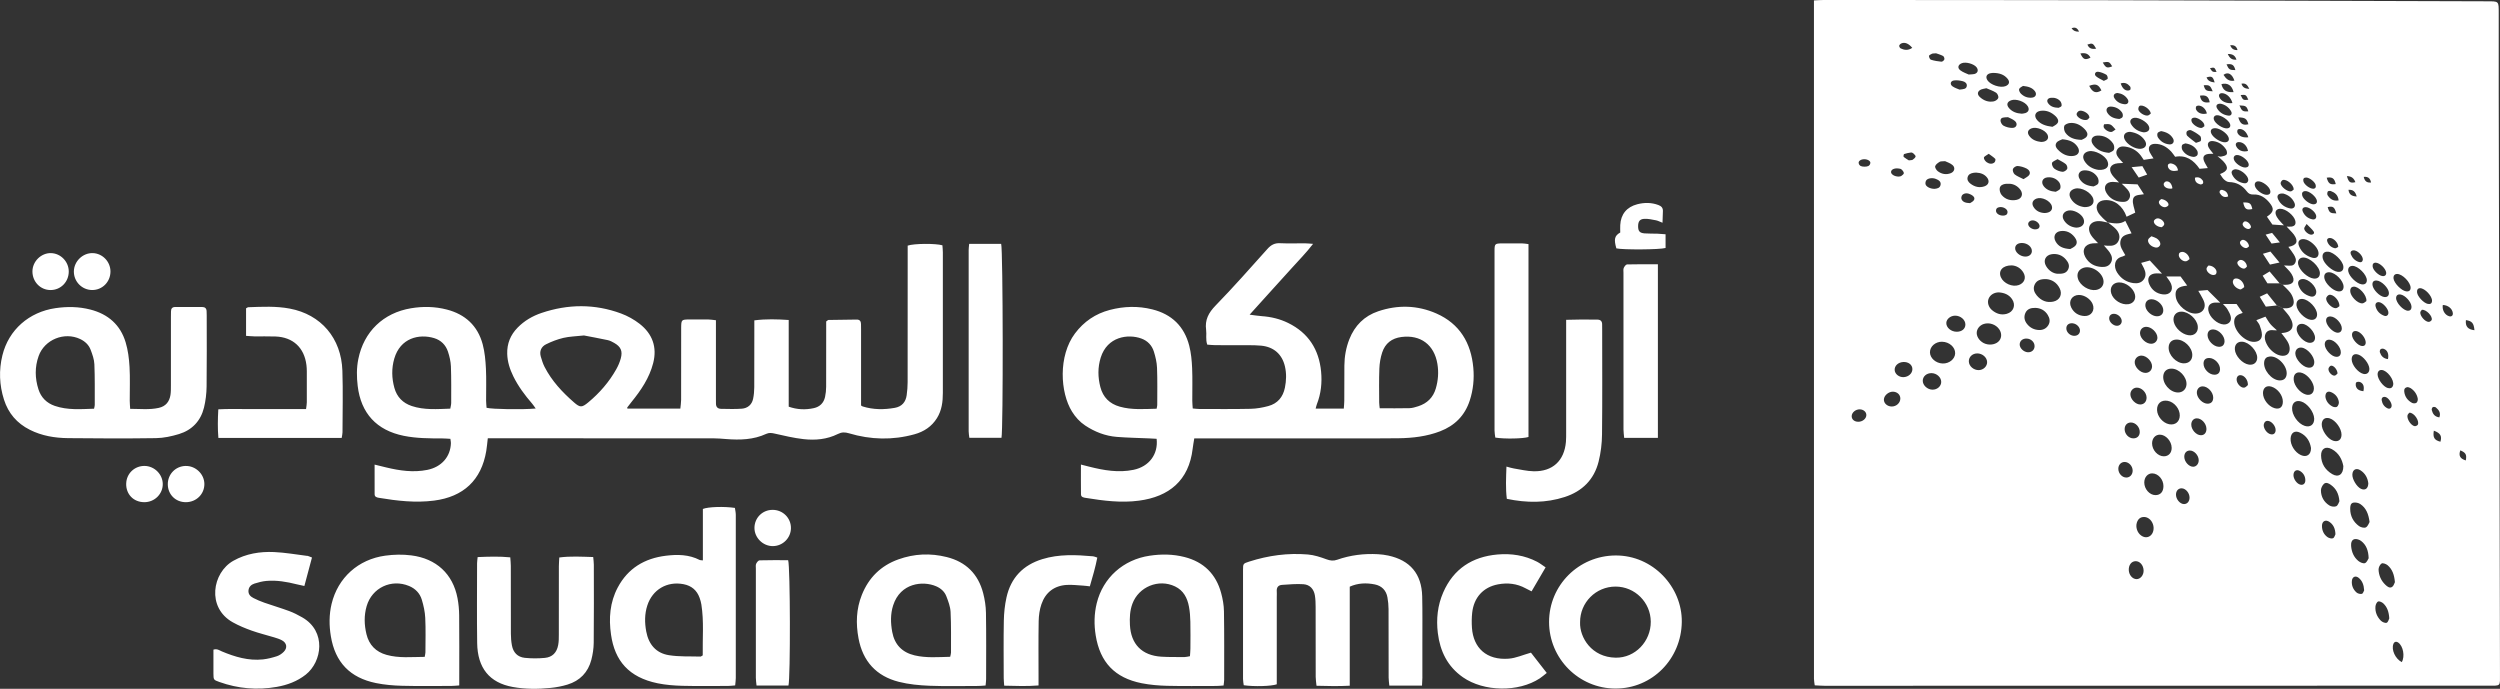 <svg width="294" height="81" viewBox="0 0 294 81" fill="none" xmlns="http://www.w3.org/2000/svg">
<rect x="0" y="0" width="294" height="81" fill="#333333" stroke="none"/>
<g clip-path="url(#clip0_7537_19655)">
<path d="M213.321 0.05C213.79 0.029 214.111 0 214.433 0C225.429 0.005 236.426 0.003 247.423 0.026C262.411 0.057 277.399 0.112 292.387 0.154C293.901 0.159 293.851 0.078 293.849 1.626C293.846 4.689 293.841 7.754 293.849 10.816C293.898 33.611 293.948 56.407 293.997 79.202C294 80.768 294.138 80.635 292.538 80.635C266.553 80.643 240.569 80.645 214.581 80.648C214.208 80.648 213.837 80.614 213.412 80.596C213.375 80.299 213.323 80.064 213.323 79.83C213.321 53.271 213.321 26.712 213.321 0.05ZM246.76 28.594C246.544 28.602 246.327 28.599 246.11 28.618C245.184 28.696 244.779 29.413 245.231 30.228C245.643 30.971 246.306 31.352 247.157 31.393C247.582 31.414 247.977 31.323 248.219 30.932C248.48 30.507 248.365 30.088 248.117 29.71C247.93 29.426 247.682 29.181 247.413 28.863C247.614 28.881 247.744 28.894 247.875 28.902C248.392 28.941 248.887 28.847 249.13 28.347C249.383 27.825 249.19 27.325 248.82 26.929C248.546 26.637 248.198 26.413 247.885 26.157C248.595 26.264 249.308 26.415 249.937 25.975C250.198 26.494 250.422 26.944 250.673 27.442C250.104 27.573 249.501 27.659 249.365 28.354C249.24 28.993 249.65 29.473 249.939 30.007C249.793 30.077 249.702 30.142 249.603 30.166C248.579 30.411 248.566 31.399 248.966 32.037C249.41 32.741 250.041 33.174 250.869 33.291C251.346 33.359 251.806 33.283 252.109 32.861C252.409 32.441 252.338 31.99 252.129 31.55C252.033 31.344 251.921 31.146 251.8 30.916C252.229 30.799 252.586 30.7 252.821 30.635C253.343 31.198 253.797 31.688 254.251 32.178H254.254C254.037 32.167 253.821 32.144 253.604 32.147C252.772 32.165 252.422 32.697 252.764 33.447C253.064 34.112 253.591 34.513 254.314 34.615C255.165 34.735 255.638 34.164 255.319 33.38C255.191 33.062 254.943 32.793 254.75 32.501L254.74 32.511H256.434C256.687 32.861 256.932 33.197 257.212 33.583C257.013 33.611 256.906 33.622 256.802 33.643C256.013 33.799 255.742 34.187 255.88 34.962C256.053 35.934 257.251 36.911 258.232 36.877C258.947 36.854 259.407 36.322 259.245 35.629C259.167 35.298 258.96 34.995 258.801 34.683C258.725 34.532 258.629 34.391 258.519 34.206C258.973 34.164 259.344 34.13 259.605 34.107C260.151 34.651 260.626 35.123 261.101 35.597C260.884 35.592 260.665 35.569 260.451 35.587C259.895 35.629 259.618 35.975 259.702 36.512C259.822 37.289 260.741 38.123 261.511 38.157C262.038 38.18 262.429 37.828 262.351 37.307C262.301 36.976 262.116 36.656 261.941 36.361C261.808 36.134 261.594 35.952 261.417 35.751H263.019C263.254 36.087 263.481 36.416 263.745 36.799C263.176 36.963 262.745 37.198 262.737 37.831C262.722 38.928 264.024 40.245 265.11 40.203C265.656 40.182 266.005 39.898 266 39.356C265.995 38.993 265.867 38.621 265.742 38.272C265.663 38.053 265.486 37.868 265.345 37.654C265.726 37.505 266.065 37.372 266.418 37.237C266.619 37.544 266.786 37.857 267.008 38.123C267.232 38.389 267.514 38.608 267.772 38.848L267.778 38.842C267.642 38.842 267.504 38.853 267.37 38.834C266.452 38.707 266.178 39.465 266.428 40.151C266.653 40.761 267.039 41.232 267.585 41.571C268.125 41.907 268.73 41.928 269.031 41.649C269.331 41.368 269.359 40.776 269.038 40.208C268.83 39.841 268.542 39.515 268.287 39.166C269.597 39.108 269.96 38.376 269.255 37.242C269.156 37.083 269.031 36.937 268.911 36.791C268.757 36.603 268.597 36.424 268.441 36.241L268.433 36.249C268.592 36.249 268.754 36.265 268.913 36.254C269.576 36.207 269.868 35.829 269.699 35.178C269.628 34.902 269.495 34.62 269.32 34.396C269.059 34.065 268.736 33.781 268.438 33.478L268.43 33.486C268.537 33.489 268.644 33.494 268.751 33.494C269.678 33.499 269.973 33.028 269.487 32.225C269.258 31.844 268.895 31.545 268.592 31.208L268.584 31.216C268.717 31.221 268.853 31.227 268.986 31.234C269.336 31.253 269.707 31.31 269.91 30.924C270.101 30.567 269.934 30.239 269.756 29.939C269.571 29.629 269.339 29.347 269.112 29.035C270.122 28.847 270.32 28.381 269.769 27.596C269.647 27.421 269.487 27.273 269.344 27.114C269.2 26.957 269.054 26.804 268.908 26.647C269.096 26.647 269.289 26.671 269.474 26.647C269.879 26.59 270.022 26.358 269.926 25.959C269.775 25.334 268.819 24.56 268.185 24.552C267.752 24.547 267.511 24.81 267.632 25.224C267.697 25.448 267.843 25.657 267.989 25.847C268.169 26.079 268.388 26.282 268.589 26.499C268.164 26.47 267.736 26.441 267.232 26.407C267.044 26.136 266.817 25.811 266.59 25.482C267.402 24.945 267.48 24.554 266.895 23.843C266.418 23.262 265.812 22.837 265.024 22.873C264.648 22.892 264.434 22.785 264.215 22.495C263.706 21.812 263.027 21.427 262.142 21.411C261.939 21.409 261.706 21.255 261.544 21.106C261.357 20.934 261.234 20.692 261.075 20.468C262.038 20.105 262.129 19.673 261.435 18.94C261.231 18.727 260.988 18.549 260.767 18.357L260.759 18.364C260.921 18.383 261.09 18.44 261.242 18.409C261.461 18.364 261.738 18.31 261.855 18.158C261.944 18.041 261.881 17.723 261.779 17.567C261.424 17.025 260.913 16.668 260.258 16.592C259.733 16.529 259.49 16.902 259.749 17.361C259.887 17.606 260.088 17.817 260.294 18.088C260.14 18.088 260.064 18.088 259.986 18.088C259.135 18.083 258.906 18.463 259.315 19.196C259.412 19.368 259.508 19.537 259.639 19.767C259.25 19.8 258.96 19.826 258.668 19.852C257.961 18.82 257.073 18.2 255.797 18.437C255.627 18.213 255.499 18.002 255.335 17.827C254.813 17.277 254.189 16.907 253.411 16.915C252.795 16.923 252.544 17.358 252.813 17.913C252.928 18.148 253.087 18.362 253.254 18.628C252.826 18.693 252.464 18.747 252.103 18.8C251.975 18.609 251.876 18.448 251.761 18.299C251.294 17.684 250.665 17.34 249.911 17.238C249.55 17.189 249.185 17.238 248.981 17.59C248.775 17.945 248.916 18.273 249.146 18.565C249.313 18.776 249.504 18.969 249.684 19.172L249.691 19.165C249.48 19.175 249.266 19.18 249.055 19.201C248.183 19.287 247.893 19.873 248.397 20.585C248.624 20.905 248.932 21.169 249.201 21.458C248.961 21.435 248.72 21.395 248.478 21.39C247.658 21.375 247.295 21.977 247.715 22.683C248.099 23.327 248.694 23.668 249.438 23.733C249.825 23.767 250.216 23.746 250.414 23.335C250.602 22.944 250.443 22.592 250.198 22.29C249.994 22.042 249.746 21.833 249.517 21.609C250.12 21.633 250.725 21.654 251.378 21.68C251.584 22 251.84 22.399 252.124 22.842C251.6 22.949 250.916 22.855 250.832 23.488C250.769 23.971 250.999 24.492 251.104 25.008C250.796 25.154 250.441 25.321 250.086 25.487C249.629 24.192 248.637 23.449 247.509 23.538C246.716 23.601 246.35 24.179 246.695 24.896C246.831 25.177 247.073 25.415 247.293 25.649C247.475 25.845 247.695 26.003 247.898 26.181C247.556 26.118 247.217 26.009 246.875 26.001C245.81 25.977 245.353 26.754 245.909 27.656C246.128 28.013 246.465 28.297 246.75 28.613L246.758 28.605L246.76 28.594ZM240.618 32.822C239.95 32.811 239.506 32.968 239.274 33.473C239.057 33.948 239.222 34.383 239.527 34.748C240.031 35.345 240.681 35.637 241.467 35.47C242.231 35.308 242.566 34.623 242.224 33.919C241.874 33.2 241.258 32.861 240.616 32.822H240.618ZM247.379 33.116C247.363 32.102 245.988 31.164 245.009 31.498C244.429 31.696 244.184 32.191 244.372 32.788C244.62 33.585 245.666 34.234 246.489 34.099C247.039 34.01 247.387 33.627 247.379 33.116ZM235.087 34.383C234.513 34.378 234.035 34.672 233.853 35.144C233.691 35.564 233.837 36.106 234.249 36.46C234.748 36.885 235.327 37.088 235.985 36.908C236.797 36.687 237.094 35.874 236.617 35.178C236.251 34.644 235.708 34.432 235.085 34.386L235.087 34.383ZM275.577 54.817C275.441 54.058 275.065 53.269 274.209 52.812C273.497 52.432 272.946 52.768 272.959 53.568C272.975 54.538 273.452 55.273 274.275 55.758C274.99 56.18 275.58 55.812 275.577 54.817ZM239.331 36.207C238.841 36.2 238.402 36.325 238.186 36.804C237.982 37.258 238.068 37.703 238.376 38.094C238.729 38.543 239.206 38.785 239.77 38.809C240.227 38.829 240.621 38.657 240.874 38.256C241.135 37.842 241.052 37.417 240.814 37.034C240.477 36.491 239.968 36.22 239.329 36.205L239.331 36.207ZM228.392 40.187C227.612 40.174 226.959 40.74 226.962 41.428C226.962 42.111 227.653 42.721 228.452 42.747C229.232 42.773 229.911 42.22 229.927 41.548C229.945 40.831 229.235 40.203 228.392 40.19V40.187ZM256.535 36.648C255.872 36.643 255.473 37.182 255.638 37.862C255.812 38.59 256.58 39.293 257.337 39.418C258.055 39.538 258.553 39.056 258.457 38.339C258.344 37.498 257.386 36.656 256.535 36.648ZM256.81 42.728C257.423 42.744 257.828 42.34 257.814 41.725C257.794 40.826 256.838 39.908 255.946 39.932C255.39 39.947 255.05 40.289 255.032 40.852C255.003 41.751 255.909 42.708 256.812 42.731L256.81 42.728ZM256.11 46.158C256.674 46.169 257.094 45.783 257.131 45.223C257.188 44.324 256.264 43.346 255.358 43.351C254.828 43.351 254.479 43.648 254.406 44.154C254.27 45.082 255.17 46.14 256.113 46.156L256.11 46.158ZM256.342 48.879C256.361 48.084 255.692 47.269 254.917 47.136C254.16 47.005 253.643 47.456 253.669 48.223C253.693 48.976 254.359 49.752 255.097 49.891C255.802 50.024 256.327 49.599 256.342 48.877V48.879ZM249.203 33.21C248.48 33.228 248.076 33.789 248.279 34.492C248.509 35.287 249.496 35.905 250.315 35.77C250.895 35.673 251.2 35.219 251.072 34.649C250.903 33.888 249.997 33.192 249.203 33.213V33.21ZM232.461 39.176C232.469 39.689 232.902 40.229 233.472 40.427C234.077 40.641 234.782 40.484 235.113 40.065C235.416 39.684 235.411 39.155 235.098 38.709C234.709 38.152 233.941 37.891 233.297 38.097C232.795 38.256 232.456 38.696 232.461 39.173V39.176ZM272.15 49.231C272.126 48.447 271.341 47.417 270.602 47.209C269.999 47.039 269.584 47.334 269.55 47.959C269.506 48.783 270.242 49.833 271.043 50.086C271.693 50.292 272.168 49.925 272.15 49.229V49.231ZM236.586 31.208C235.505 31.198 234.978 31.847 235.299 32.595C235.617 33.335 236.661 33.791 237.413 33.52C238.058 33.288 238.306 32.684 237.969 32.087C237.637 31.495 237.092 31.237 236.583 31.208H236.586ZM268.083 44.735C268.532 44.748 268.811 44.537 268.895 44.12C269.093 43.132 267.908 41.821 266.916 41.926C266.54 41.965 266.334 42.158 266.272 42.528C266.112 43.466 267.128 44.709 268.083 44.738V44.735ZM244.481 34.685C243.67 34.696 243.21 35.412 243.576 36.158C243.884 36.786 244.432 37.13 245.126 37.164C245.943 37.203 246.41 36.481 246.087 35.738C245.831 35.147 245.118 34.68 244.481 34.688V34.685ZM265.447 42.072C265.46 41.266 264.518 40.25 263.701 40.187C263.145 40.145 262.784 40.51 262.818 41.086C262.86 41.855 263.711 42.775 264.476 42.88C265.042 42.958 265.442 42.624 265.449 42.072H265.447ZM241.97 32.194C242.573 32.214 242.967 32.136 243.192 31.724C243.44 31.271 243.249 30.87 242.962 30.531C242.532 30.02 241.96 29.798 241.292 29.892C240.561 29.996 240.242 30.638 240.613 31.279C240.947 31.855 241.472 32.165 241.97 32.196V32.194ZM271.774 52.687C271.651 51.905 271.26 51.251 270.492 50.881C269.874 50.581 269.417 50.876 269.375 51.559C269.328 52.322 269.866 53.19 270.586 53.519C271.257 53.824 271.792 53.469 271.774 52.687ZM278.662 61.39C278.537 60.425 278.245 59.73 277.574 59.279C277.355 59.13 277.007 59.06 276.749 59.112C276.412 59.182 276.381 59.547 276.384 59.849C276.389 60.694 276.752 61.379 277.42 61.867C277.629 62.018 278.033 62.12 278.229 62.018C278.464 61.898 278.571 61.533 278.66 61.39H278.662ZM246.802 19.98C247.731 20.025 248.112 19.581 247.828 18.927C247.543 18.268 246.374 17.65 245.666 17.783C245.05 17.898 244.805 18.377 245.121 18.914C245.518 19.589 246.162 19.894 246.799 19.98H246.802ZM245.124 24.356C245.925 24.377 246.329 23.965 246.17 23.395C245.959 22.639 244.774 21.977 244.009 22.188C243.406 22.355 243.205 22.834 243.539 23.376C243.92 23.999 244.515 24.281 245.126 24.356H245.124ZM254.421 57.165C254.421 56.388 253.813 55.687 253.121 55.669C252.578 55.653 252.166 56.117 252.166 56.745C252.166 57.512 252.792 58.221 253.476 58.226C254.066 58.231 254.421 57.832 254.421 57.165ZM275.363 51.136C275.376 50.409 274.666 49.416 273.977 49.2C273.447 49.033 273.069 49.299 273.037 49.857C272.998 50.566 273.706 51.608 274.379 51.827C274.951 52.012 275.353 51.731 275.363 51.136ZM272.116 45.702C272.134 45.053 271.489 44.157 270.803 43.883C270.129 43.612 269.673 43.961 269.741 44.688C269.808 45.395 270.505 46.218 271.187 46.401C271.714 46.541 272.098 46.252 272.113 45.702H272.116ZM255.387 52.656C255.384 51.885 254.693 51.116 253.998 51.116C253.468 51.116 253.085 51.543 253.085 52.142C253.085 52.927 253.758 53.667 254.471 53.662C255.032 53.657 255.392 53.263 255.39 52.656H255.387ZM266.128 46.231C266.125 46.951 266.744 47.772 267.462 47.993C268.073 48.184 268.459 47.894 268.464 47.24C268.472 46.51 267.866 45.705 267.138 45.475C266.54 45.288 266.131 45.593 266.125 46.231H266.128ZM275.115 58.948C275.042 58.033 274.703 57.441 274.097 57.011C273.852 56.837 273.528 56.67 273.28 56.915C273.092 57.1 272.938 57.42 272.941 57.678C272.951 58.421 273.296 59.044 273.93 59.44C274.147 59.576 274.533 59.636 274.744 59.532C274.956 59.427 275.042 59.075 275.115 58.948ZM278.553 65.651C278.524 64.713 278.258 64.072 277.673 63.621C277.467 63.462 277.117 63.345 276.882 63.405C276.535 63.491 276.465 63.879 276.491 64.207C276.545 64.901 276.801 65.526 277.347 65.972C277.553 66.139 277.929 66.305 278.125 66.222C278.357 66.126 278.477 65.763 278.553 65.649V65.651ZM272.821 32.131C272.815 31.354 271.615 30.241 270.829 30.286C270.411 30.309 270.176 30.64 270.265 31.081C270.409 31.792 271.359 32.668 272.079 32.757C272.539 32.811 272.821 32.572 272.818 32.131H272.821ZM243.458 29.288C243.591 29.201 243.915 29.087 244.095 28.858C244.34 28.545 244.2 28.175 243.97 27.883C243.557 27.354 243.007 27.085 242.331 27.174C241.688 27.26 241.422 27.807 241.728 28.378C242.054 28.985 242.602 29.238 243.456 29.288H243.458ZM272.489 36.984C272.5 36.244 271.526 35.212 270.772 35.157C270.297 35.123 270.022 35.42 270.067 35.915C270.132 36.609 271.04 37.529 271.743 37.61C272.205 37.664 272.484 37.427 272.492 36.981L272.489 36.984ZM244.8 16.446C244.902 16.384 245.241 16.282 245.395 16.055C245.599 15.758 245.395 15.43 245.157 15.187C244.685 14.7 244.111 14.4 243.422 14.465C243.182 14.489 242.827 14.632 242.761 14.809C242.678 15.036 242.748 15.411 242.897 15.617C243.299 16.167 243.892 16.428 244.8 16.446ZM236.371 21.614C236.123 21.614 236.016 21.607 235.909 21.614C235.562 21.646 235.226 21.789 235.168 22.131C235.126 22.381 235.226 22.73 235.39 22.928C235.839 23.462 236.468 23.64 237.144 23.504C237.752 23.384 237.964 22.837 237.611 22.336C237.28 21.867 236.802 21.643 236.371 21.614ZM242.537 16.376C242.396 16.454 242.01 16.543 241.842 16.785C241.584 17.158 241.887 17.504 242.171 17.76C242.628 18.169 243.166 18.411 243.795 18.343C244.442 18.273 244.675 17.794 244.314 17.254C243.944 16.701 243.39 16.454 242.537 16.378V16.376ZM248.026 17.976C248.167 17.895 248.488 17.812 248.585 17.619C248.681 17.429 248.632 17.069 248.501 16.879C248.06 16.238 247.41 15.906 246.627 15.946C246.016 15.977 245.781 16.472 246.123 16.98C246.544 17.606 247.165 17.9 248.026 17.976ZM244.15 26.772C244.881 26.772 245.251 26.29 245.022 25.719C244.782 25.12 243.845 24.625 243.218 24.763C242.623 24.896 242.398 25.409 242.733 25.925C243.075 26.454 243.591 26.715 244.15 26.77V26.772ZM252.106 60.798C251.704 60.809 251.435 61.028 251.294 61.463C251.124 61.989 251.341 62.651 251.795 62.974C252.153 63.23 252.534 63.248 252.847 63.027C253.228 62.758 253.372 62.161 253.181 61.63C252.993 61.114 252.568 60.783 252.106 60.796V60.798ZM281.641 68.458C281.568 67.598 281.338 66.941 280.777 66.467C280.599 66.316 280.21 66.178 280.072 66.269C279.873 66.397 279.709 66.746 279.719 66.993C279.748 67.682 280.02 68.299 280.536 68.784C280.758 68.993 281.035 69.214 281.32 69.016C281.505 68.886 281.573 68.586 281.643 68.458H281.641ZM273.807 29.603C273.285 29.548 273.027 29.877 273.165 30.424C273.322 31.042 274.275 31.886 274.906 31.969C275.371 32.029 275.632 31.771 275.577 31.313C275.499 30.656 274.483 29.676 273.807 29.603ZM241.37 14.914C241.519 14.809 241.819 14.697 241.965 14.481C242.15 14.207 241.978 13.9 241.756 13.683C241.268 13.209 240.684 12.941 239.994 13.029C239.337 13.115 239.141 13.636 239.577 14.134C240.01 14.629 240.597 14.817 241.37 14.914ZM272.158 42.603C272.173 41.915 271.364 40.974 270.68 40.88C270.234 40.821 269.91 41.131 269.931 41.6C269.96 42.252 270.777 43.145 271.424 43.231C271.881 43.291 272.147 43.065 272.158 42.603ZM250.503 15.502C249.913 15.51 249.644 15.878 249.84 16.352C250.093 16.967 251.104 17.569 251.761 17.499C252.333 17.436 252.55 17.009 252.229 16.516C251.819 15.886 251.187 15.602 250.503 15.505V15.502ZM270.988 28.125C270.432 28.065 270.156 28.393 270.359 28.923C270.641 29.655 271.202 30.108 271.946 30.312C272.437 30.445 272.734 30.135 272.648 29.637C272.539 29.014 271.641 28.195 270.988 28.128V28.125ZM246.204 21.927C246.337 21.849 246.653 21.768 246.75 21.575C246.844 21.385 246.791 21.038 246.669 20.843C246.335 20.311 245.8 20.04 245.171 20.03C244.536 20.019 244.241 20.548 244.581 21.078C244.923 21.609 245.452 21.857 246.204 21.925V21.927ZM275.603 33.697C275.593 33.012 274.656 32.063 273.948 32.019C273.489 31.99 273.257 32.272 273.35 32.741C273.473 33.346 274.303 34.148 274.919 34.255C275.355 34.331 275.611 34.122 275.606 33.695L275.603 33.697ZM232.417 20.298C232.328 20.303 232.192 20.303 232.062 20.327C231.757 20.382 231.485 20.499 231.394 20.83C231.305 21.161 231.477 21.409 231.723 21.596C232.224 21.979 232.785 22.125 233.393 21.904C233.884 21.727 233.999 21.273 233.67 20.869C233.364 20.491 232.944 20.327 232.42 20.301L232.417 20.298ZM272.249 39.718C272.249 39.064 271.424 38.149 270.774 38.087C270.37 38.047 270.096 38.285 270.088 38.689C270.072 39.377 270.97 40.315 271.641 40.315C272.022 40.315 272.249 40.093 272.249 39.721V39.718ZM232.694 43.526C233.244 43.521 233.701 43.08 233.686 42.569C233.667 42.027 233.122 41.556 232.519 41.561C231.947 41.566 231.516 41.983 231.535 42.512C231.553 43.059 232.093 43.531 232.694 43.526ZM227.254 45.825C227.818 45.835 228.288 45.421 228.288 44.913C228.288 44.37 227.758 43.891 227.15 43.88C226.567 43.873 226.116 44.264 226.116 44.782C226.116 45.311 226.661 45.814 227.254 45.825ZM230.123 39.014C230.718 39.007 231.117 38.676 231.13 38.178C231.143 37.615 230.564 37.112 229.911 37.122C229.371 37.13 228.898 37.526 228.885 37.977C228.87 38.53 229.46 39.022 230.123 39.014ZM234.422 8.572C234.335 8.583 234.168 8.58 234.017 8.624C233.597 8.747 233.487 9.073 233.722 9.438C234.077 9.985 235.233 10.365 235.836 10.136C236.291 9.961 236.395 9.625 236.084 9.253C235.677 8.763 235.124 8.583 234.424 8.575L234.422 8.572ZM276.558 42.288C276.577 42.919 277.295 43.805 277.918 43.966C278.346 44.076 278.657 43.813 278.639 43.357C278.615 42.773 277.929 41.897 277.342 41.702C276.848 41.54 276.545 41.767 276.558 42.288ZM253.643 37.195C254.184 37.206 254.492 36.828 254.379 36.288C254.262 35.725 253.591 35.188 253.009 35.191C252.516 35.196 252.221 35.561 252.307 36.064C252.401 36.619 253.066 37.185 253.643 37.195ZM278.514 56.847C278.448 56.24 278.169 55.672 277.579 55.301C277.081 54.989 276.658 55.228 276.637 55.81C276.616 56.357 277.154 57.248 277.642 57.48C278.125 57.71 278.498 57.47 278.514 56.844V56.847ZM251.847 41.819C251.417 41.811 251.062 42.139 251.041 42.564C251.012 43.151 251.675 43.836 252.283 43.852C252.727 43.865 253.064 43.552 253.082 43.112C253.106 42.512 252.456 41.832 251.847 41.819ZM253.711 39.703C253.711 39.095 252.986 38.41 252.37 38.433C251.931 38.449 251.633 38.793 251.67 39.241C251.717 39.835 252.409 40.448 253.004 40.427C253.411 40.411 253.714 40.101 253.714 39.703H253.711ZM237.765 13.371C237.865 13.355 238.029 13.347 238.18 13.298C238.582 13.162 238.682 12.836 238.452 12.471C238.118 11.942 237.089 11.583 236.512 11.794C236.024 11.973 235.923 12.331 236.272 12.727C236.648 13.152 237.144 13.334 237.763 13.373L237.765 13.371ZM278.341 32.981C278.373 32.327 277.302 31.247 276.637 31.266C276.271 31.276 276.081 31.547 276.162 31.938C276.284 32.535 277.133 33.348 277.73 33.439C278.093 33.494 278.326 33.322 278.341 32.983V32.981ZM240.433 25.052C241.093 25.044 241.433 24.695 241.294 24.223C241.112 23.603 240.107 23.118 239.496 23.353C239.042 23.527 238.888 23.903 239.133 24.322C239.433 24.833 239.924 25.026 240.433 25.052ZM261.607 40.125C261.62 39.517 260.957 38.798 260.339 38.746C259.861 38.704 259.576 38.993 259.613 39.481C259.655 40.075 260.286 40.724 260.879 40.779C261.328 40.821 261.599 40.578 261.607 40.125ZM280.978 72.717C280.931 71.951 280.735 71.396 280.289 70.971C280.134 70.825 279.837 70.679 279.672 70.736C279.516 70.791 279.372 71.096 279.354 71.304C279.294 71.953 279.537 72.532 279.986 72.988C280.148 73.152 280.492 73.303 280.67 73.238C280.847 73.173 280.92 72.826 280.98 72.717H280.978ZM272.393 34.37C272.424 33.695 271.474 32.775 270.782 32.814C270.367 32.837 270.158 33.121 270.299 33.546C270.529 34.237 271.03 34.67 271.722 34.862C272.092 34.964 272.372 34.735 272.39 34.37H272.393ZM240.041 16.696C240.71 16.686 241.015 16.29 240.778 15.82C240.503 15.286 239.509 14.887 238.94 15.083C238.488 15.239 238.358 15.578 238.629 15.966C238.984 16.472 239.522 16.634 240.044 16.696H240.041ZM223.858 44.352C224.432 44.331 224.897 43.912 224.897 43.411C224.897 42.898 224.43 42.536 223.816 42.572C223.219 42.606 222.777 43.028 222.814 43.529C222.848 43.992 223.331 44.373 223.858 44.352ZM259.798 42.1C259.375 42.1 259.146 42.322 259.135 42.739C259.117 43.383 259.777 44.068 260.412 44.068C260.829 44.068 261.062 43.844 261.075 43.424C261.096 42.786 260.433 42.098 259.798 42.098V42.1ZM252.088 67.09C252.072 66.464 251.636 65.972 251.124 65.995C250.647 66.016 250.321 66.457 250.344 67.043C250.367 67.622 250.78 68.101 251.258 68.106C251.714 68.112 252.101 67.637 252.088 67.09ZM260.273 46.732C260.255 46.104 259.636 45.449 259.049 45.436C258.624 45.426 258.318 45.773 258.35 46.234C258.391 46.846 259.052 47.488 259.626 47.475C260.054 47.464 260.286 47.196 260.271 46.732H260.273ZM252.437 46.742C252.424 46.148 251.866 45.582 251.294 45.585C250.876 45.585 250.535 45.934 250.532 46.364C250.527 46.951 251.171 47.597 251.73 47.568C252.158 47.548 252.448 47.209 252.437 46.745V46.742ZM241.759 22.553C241.887 22.467 242.203 22.368 242.284 22.172C242.367 21.971 242.297 21.62 242.158 21.435C241.832 20.999 241.339 20.806 240.793 20.856C240.19 20.911 239.976 21.437 240.352 21.912C240.673 22.313 241.114 22.506 241.759 22.553ZM233.597 10.376C233.312 10.441 233.145 10.457 232.999 10.517C232.553 10.702 232.467 11.074 232.827 11.408C233.284 11.83 233.845 12.046 234.469 11.921C234.675 11.88 234.952 11.687 235.001 11.512C235.048 11.338 234.905 11.007 234.743 10.902C234.364 10.663 233.926 10.519 233.599 10.376H233.597ZM259.477 50.425C259.472 49.794 258.877 49.166 258.313 49.197C257.953 49.216 257.702 49.508 257.694 49.914C257.681 50.524 258.274 51.186 258.827 51.183C259.232 51.183 259.482 50.889 259.48 50.425H259.477ZM275.282 41.444C275.3 40.844 274.601 40.026 274.008 39.953C273.622 39.906 273.39 40.112 273.39 40.503C273.392 41.084 274.149 41.918 274.713 41.96C275.071 41.986 275.269 41.806 275.282 41.446V41.444ZM228.739 18.953C228.423 18.985 228.23 18.951 228.11 19.026C227.899 19.159 227.638 19.334 227.578 19.542C227.531 19.701 227.713 20.004 227.88 20.131C228.332 20.478 228.867 20.577 229.41 20.366C229.862 20.189 229.974 19.707 229.603 19.399C229.329 19.17 228.956 19.06 228.739 18.953ZM280.088 43.51C279.793 43.495 279.607 43.69 279.605 44.024C279.599 44.579 280.278 45.496 280.805 45.632C281.108 45.71 281.343 45.632 281.429 45.301C281.591 44.686 280.735 43.547 280.088 43.51ZM251.633 50.806C251.646 50.222 251.14 49.679 250.584 49.685C250.148 49.69 249.853 50.016 249.858 50.482C249.864 51.043 250.336 51.543 250.866 51.551C251.331 51.559 251.626 51.272 251.636 50.806H251.633ZM222.621 46.062C222.104 46.046 221.564 46.505 221.545 46.977C221.527 47.425 221.947 47.803 222.467 47.806C223.023 47.806 223.485 47.373 223.48 46.857C223.474 46.411 223.114 46.078 222.621 46.062ZM281.902 32.217C281.599 32.22 281.437 32.433 281.481 32.767C281.557 33.317 282.395 34.172 282.946 34.26C283.285 34.315 283.486 34.164 283.489 33.846C283.496 33.21 282.523 32.212 281.902 32.217ZM252.103 15.565C252.667 15.55 252.884 15.232 252.693 14.815C252.469 14.327 251.545 13.793 251.023 13.85C250.595 13.897 250.394 14.223 250.608 14.59C250.955 15.187 251.516 15.474 252.106 15.565H252.103ZM258.569 54.11C258.553 53.529 258.029 52.969 257.514 52.982C257.112 52.992 256.859 53.294 256.872 53.745C256.89 54.314 257.428 54.9 257.924 54.89C258.295 54.882 258.579 54.535 258.569 54.11ZM274.648 62.834C274.627 62.141 274.395 61.695 273.951 61.382C273.502 61.064 273.069 61.28 273.063 61.833C273.058 62.37 273.27 62.849 273.711 63.162C273.883 63.285 274.194 63.371 274.361 63.298C274.528 63.222 274.596 62.925 274.645 62.834H274.648ZM280.938 34.446C280.92 33.883 280.064 33.017 279.49 32.989C279.127 32.97 278.955 33.168 279.009 33.549C279.085 34.081 279.829 34.839 280.362 34.925C280.724 34.982 280.949 34.797 280.936 34.448L280.938 34.446ZM275.397 38.595C275.376 38.006 274.674 37.258 274.105 37.219C273.703 37.19 273.499 37.411 273.559 37.808C273.64 38.319 274.277 39.004 274.773 39.111C275.154 39.192 275.41 38.98 275.397 38.595ZM278.286 35.41C278.37 34.691 277.365 33.656 276.786 33.713C276.485 33.742 276.384 33.95 276.384 34.221C276.384 34.805 277.221 35.697 277.809 35.678C277.997 35.673 278.177 35.475 278.286 35.41ZM238.144 30.174C238.59 30.189 238.922 29.939 238.948 29.566C238.984 29.05 238.441 28.584 237.799 28.576C237.314 28.571 237.006 28.792 236.982 29.162C236.951 29.642 237.536 30.153 238.144 30.174ZM250.801 55.34C250.796 54.798 250.341 54.316 249.84 54.327C249.42 54.334 249.109 54.684 249.115 55.142C249.12 55.69 249.577 56.175 250.075 56.159C250.495 56.146 250.803 55.799 250.801 55.34ZM268.511 22.761C267.932 22.706 267.694 22.996 267.906 23.439C268.19 24.033 268.694 24.393 269.333 24.513C269.759 24.593 270.007 24.262 269.829 23.858C269.563 23.256 269.07 22.907 268.511 22.761ZM231.527 8.765C231.866 8.736 232.031 8.747 232.185 8.705C232.597 8.593 232.701 8.239 232.433 7.9C232.122 7.511 231.201 7.253 230.728 7.425C230.266 7.592 230.154 7.983 230.538 8.273C230.867 8.52 231.284 8.65 231.529 8.768L231.527 8.765ZM255.896 58.137C255.878 58.69 256.355 59.271 256.833 59.279C257.217 59.286 257.493 58.966 257.491 58.52C257.488 57.981 257.063 57.462 256.598 57.428C256.201 57.4 255.909 57.691 255.896 58.137ZM237.972 21.067C238.227 20.879 238.53 20.765 238.653 20.546C238.822 20.241 238.582 19.946 238.319 19.816C237.992 19.657 237.619 19.542 237.259 19.521C237.076 19.511 236.773 19.712 236.719 19.881C236.661 20.056 236.776 20.382 236.927 20.507C237.207 20.733 237.567 20.861 237.972 21.07V21.067ZM260.521 15.075C260.08 15.07 259.89 15.307 260.036 15.675C260.234 16.175 261.137 16.759 261.67 16.733C262.051 16.715 262.202 16.483 262.069 16.131C261.892 15.659 261.043 15.083 260.521 15.075ZM283.173 36.541C283.47 36.549 283.624 36.346 283.585 35.994C283.528 35.47 282.849 34.737 282.33 34.638C281.996 34.576 281.792 34.724 281.782 35.042C281.763 35.603 282.622 36.528 283.175 36.544L283.173 36.541ZM278.025 69.425C277.986 68.771 277.801 68.302 277.386 67.958C277.02 67.656 276.629 67.822 276.582 68.297C276.527 68.839 276.726 69.316 277.12 69.67C277.268 69.806 277.566 69.884 277.754 69.837C277.895 69.8 277.971 69.516 278.025 69.425ZM282.45 77.867C282.844 77.179 282.606 75.962 282.035 75.568C281.787 75.396 281.557 75.467 281.458 75.74C281.21 76.418 281.685 77.476 282.452 77.867H282.45ZM239.266 40.724C239.277 40.242 238.859 39.833 238.334 39.815C237.867 39.799 237.523 40.086 237.515 40.503C237.507 40.938 237.982 41.399 238.465 41.425C238.919 41.451 239.256 41.154 239.266 40.724ZM257 16.86C256.904 16.91 256.653 16.954 256.606 17.077C256.541 17.246 256.564 17.512 256.661 17.668C256.945 18.125 257.397 18.383 257.927 18.45C258.081 18.471 258.323 18.375 258.402 18.252C258.483 18.127 258.472 17.869 258.394 17.731C258.112 17.233 257.655 16.965 257 16.86ZM273.468 46.677C273.544 47.164 273.833 47.574 274.324 47.816C274.47 47.889 274.744 47.915 274.841 47.829C274.974 47.709 275.076 47.451 275.05 47.274C274.971 46.732 274.648 46.333 274.139 46.117C273.729 45.942 273.45 46.161 273.468 46.677ZM264.395 21.192C264.426 20.585 263.288 19.738 262.727 19.936C262.437 20.038 262.372 20.262 262.497 20.525C262.776 21.104 263.254 21.435 263.878 21.547C264.152 21.596 264.353 21.474 264.395 21.192ZM254.137 15.419C254.037 15.471 253.81 15.513 253.737 15.643C253.664 15.771 253.688 16.026 253.771 16.157C254.077 16.636 254.539 16.926 255.108 16.98C255.541 17.022 255.763 16.66 255.544 16.282C255.254 15.781 254.784 15.531 254.134 15.416L254.137 15.419ZM283.149 45.525C282.779 45.567 282.711 45.794 282.739 46.054C282.807 46.659 283.141 47.105 283.666 47.383C283.802 47.456 284.068 47.451 284.18 47.362C284.295 47.271 284.358 47.024 284.327 46.865C284.225 46.346 283.93 45.929 283.481 45.64C283.374 45.569 283.233 45.551 283.149 45.522V45.525ZM237.906 10.105C237.789 10.191 237.53 10.29 237.449 10.467C237.392 10.597 237.525 10.879 237.656 11.012C238.013 11.366 238.47 11.543 238.979 11.481C239.41 11.429 239.561 11.056 239.298 10.715C238.979 10.303 238.514 10.17 237.904 10.105H237.906ZM284.603 33.89C284.303 33.903 284.217 34.107 284.246 34.383C284.295 34.865 285.021 35.642 285.509 35.738C285.793 35.795 285.992 35.704 286.007 35.386C286.036 34.821 285.175 33.898 284.606 33.89H284.603ZM249.245 13.991C249.326 13.944 249.548 13.889 249.613 13.759C249.678 13.623 249.647 13.376 249.558 13.243C249.256 12.794 248.796 12.563 248.264 12.534C247.789 12.508 247.577 12.891 247.841 13.29C248.144 13.746 248.603 13.949 249.245 13.991ZM241.963 18.719C241.704 18.883 241.37 18.982 241.32 19.159C241.266 19.352 241.414 19.699 241.589 19.832C241.853 20.032 242.205 20.165 242.534 20.204C242.714 20.228 242.999 20.045 243.098 19.873C243.171 19.748 243.077 19.42 242.949 19.31C242.675 19.078 242.333 18.93 241.968 18.716L241.963 18.719ZM218.525 49.599C219.034 49.607 219.486 49.231 219.483 48.806C219.483 48.441 219.144 48.147 218.711 48.139C218.217 48.129 217.761 48.514 217.758 48.942C217.758 49.325 218.069 49.593 218.523 49.599H218.525ZM260.717 13.55C260.43 13.566 260.279 13.764 260.346 14.038C260.472 14.533 261.411 15.159 261.931 15.093C262.228 15.057 262.346 14.869 262.252 14.582C262.1 14.126 261.203 13.524 260.717 13.55ZM278.211 40.331C278.239 39.768 277.616 39.014 277.109 38.936C276.791 38.887 276.592 39.061 276.595 39.385C276.598 39.882 277.266 40.636 277.751 40.688C278.059 40.721 278.192 40.557 278.211 40.328V40.331ZM265.554 21.325C265.241 21.341 265.092 21.573 265.186 21.898C265.321 22.362 266.068 22.912 266.559 22.912C266.908 22.912 267.057 22.725 266.976 22.391C266.859 21.906 266.05 21.302 265.554 21.325ZM236.142 13.782C235.661 13.803 235.288 13.782 235.26 14.158C235.244 14.366 235.437 14.692 235.625 14.788C235.941 14.953 236.335 15.057 236.69 15.041C237.155 15.023 237.314 14.546 236.961 14.236C236.695 14.001 236.327 13.881 236.144 13.782H236.142ZM243.751 38.019C243.32 37.977 243.03 38.188 243.001 38.566C242.97 39.007 243.369 39.442 243.847 39.489C244.26 39.53 244.57 39.301 244.604 38.936C244.643 38.509 244.231 38.068 243.748 38.021L243.751 38.019ZM227.494 22.209C227.781 22.18 228.134 22.133 228.212 21.742C228.29 21.341 227.972 21.171 227.664 21.044C227.259 20.877 226.711 20.947 226.528 21.208C226.447 21.325 226.411 21.515 226.44 21.654C226.507 21.959 226.993 22.206 227.491 22.209H227.494ZM272.476 23.653C272.434 23.15 271.549 22.415 271.067 22.472C270.753 22.508 270.672 22.717 270.743 22.998C270.855 23.449 271.628 24.044 272.085 24.028C272.34 24.02 272.487 23.9 272.476 23.653ZM269.712 55.849C269.701 56.242 269.983 56.724 270.341 56.923C270.751 57.149 271.119 56.943 271.108 56.467C271.098 56.008 270.881 55.627 270.482 55.393C270.075 55.153 269.725 55.372 269.712 55.851V55.849ZM258.245 16.8C258.506 16.694 258.772 16.665 258.814 16.55C258.877 16.386 258.845 16.078 258.731 15.982C258.412 15.711 258.039 15.489 257.658 15.312C257.535 15.255 257.251 15.344 257.17 15.458C257.091 15.568 257.112 15.865 257.209 15.959C257.525 16.269 257.895 16.524 258.245 16.8ZM263.077 18.229C262.758 18.239 262.609 18.474 262.719 18.789C262.87 19.222 263.593 19.714 264.053 19.701C264.366 19.691 264.507 19.519 264.431 19.237C264.311 18.787 263.541 18.216 263.077 18.231V18.229ZM275.118 36.007C275.152 35.355 274.413 34.584 273.922 34.67C273.776 34.696 273.57 34.93 273.557 35.084C273.518 35.558 274.248 36.285 274.708 36.244C274.872 36.228 275.026 36.061 275.115 36.007H275.118ZM267.613 50.563C267.613 50.117 267.183 49.575 266.768 49.505C266.478 49.455 266.306 49.599 266.232 49.865C266.133 50.224 266.444 50.795 266.841 50.996C266.864 51.009 266.888 51.019 266.914 51.03C267.318 51.194 267.613 50.998 267.616 50.563H267.613ZM279.388 30.89C279.106 30.89 278.989 31.06 279.023 31.352C279.075 31.782 279.727 32.413 280.174 32.467C280.469 32.504 280.641 32.342 280.615 32.058C280.57 31.589 279.879 30.916 279.388 30.89ZM230.446 10.537C230.887 10.485 231.237 10.491 231.295 10.115C231.344 9.797 231.075 9.61 230.812 9.547C230.48 9.466 230.117 9.412 229.783 9.461C229.368 9.521 229.279 9.92 229.621 10.159C229.898 10.352 230.243 10.449 230.446 10.54V10.537ZM280.878 36.799C280.904 36.353 280.244 35.592 279.785 35.535C279.474 35.496 279.284 35.709 279.372 36.048C279.511 36.577 279.863 36.937 280.369 37.13C280.649 37.237 280.86 37.081 280.878 36.802V36.799ZM261.14 12.195C260.701 12.174 260.534 12.427 260.738 12.761C261.033 13.245 261.492 13.522 262.048 13.597C262.382 13.644 262.547 13.373 262.369 13.071C262.082 12.589 261.644 12.294 261.14 12.193V12.195ZM248.587 36.903C248.243 36.908 248.031 37.125 248.039 37.461C248.05 37.883 248.53 38.324 248.966 38.313C249.292 38.306 249.524 38.063 249.517 37.745C249.503 37.312 249.041 36.895 248.587 36.903ZM271.174 24.361C270.834 24.351 270.67 24.565 270.808 24.88C271.025 25.375 271.414 25.693 271.946 25.798C272.272 25.863 272.455 25.631 272.369 25.313C272.257 24.888 271.609 24.375 271.174 24.361ZM249.034 10.936C248.624 10.952 248.459 11.231 248.658 11.551C248.932 11.997 249.368 12.219 249.874 12.26C250.242 12.289 250.412 11.973 250.208 11.658C249.926 11.226 249.511 10.994 249.034 10.939V10.936ZM242.09 12.677C242.161 12.636 242.417 12.565 242.44 12.448C242.477 12.276 242.401 12.023 242.278 11.887C241.994 11.57 241.597 11.457 241.172 11.504C240.791 11.546 240.644 11.833 240.853 12.133C241.122 12.516 241.519 12.664 242.088 12.68L242.09 12.677ZM264.353 45.285C264.382 44.683 263.938 44.151 263.51 44.12C263.223 44.099 263.03 44.3 263.027 44.626C263.024 45.082 263.505 45.642 263.917 45.588C264.1 45.564 264.257 45.356 264.35 45.285H264.353ZM227.685 6.268C227.411 6.294 227.29 6.276 227.202 6.32C227.066 6.386 226.847 6.492 226.847 6.578C226.849 6.735 226.959 6.988 227.079 7.024C227.478 7.149 227.899 7.22 228.314 7.256C228.426 7.266 228.622 7.102 228.658 6.982C228.692 6.868 228.603 6.633 228.502 6.581C228.201 6.425 227.867 6.333 227.687 6.268H227.685ZM269.746 22.279C269.73 21.7 268.9 21.036 268.454 21.169C268.334 21.205 268.188 21.44 268.201 21.567C268.245 21.974 268.981 22.547 269.396 22.508C269.537 22.495 269.665 22.336 269.746 22.279ZM231.676 23.89C231.78 23.809 232.065 23.7 232.153 23.501C232.284 23.212 232.02 23.006 231.775 22.881C231.449 22.717 231.088 22.652 230.791 22.907C230.681 23.001 230.616 23.264 230.668 23.4C230.809 23.77 231.154 23.866 231.676 23.89ZM283.34 48.53C283.282 48.608 283.147 48.718 283.121 48.848C283.032 49.278 283.528 50.039 283.956 50.117C284.073 50.138 284.287 50.042 284.337 49.94C284.554 49.495 283.893 48.507 283.34 48.533V48.53ZM277.871 30.531C277.884 30.041 277.182 29.379 276.731 29.441C276.446 29.48 276.371 29.686 276.462 29.913C276.642 30.354 276.963 30.677 277.428 30.817C277.678 30.893 277.843 30.776 277.871 30.531ZM284.815 36.429C284.765 36.507 284.629 36.622 284.624 36.744C284.598 37.179 285.206 37.86 285.621 37.855C285.741 37.855 285.937 37.727 285.968 37.62C286.096 37.2 285.345 36.385 284.815 36.429ZM272.066 22.196C272.325 22.162 272.385 21.977 272.317 21.732C272.218 21.369 271.581 20.879 271.208 20.877C270.92 20.874 270.824 21.041 270.876 21.302C270.957 21.698 271.636 22.216 272.066 22.196ZM259.242 14.835C259.227 14.721 259.227 14.666 259.211 14.616C259.099 14.241 258.381 13.774 258.002 13.835C257.728 13.879 257.653 14.056 257.739 14.304C257.856 14.648 258.532 15.093 258.898 15.044C259.028 15.026 259.143 14.9 259.245 14.838L259.242 14.835ZM252.931 13.357C252.881 12.818 251.983 12.25 251.61 12.456C251.508 12.513 251.438 12.776 251.477 12.909C251.584 13.264 252.213 13.647 252.573 13.589C252.717 13.566 252.842 13.418 252.931 13.357ZM245.724 13.808C245.693 13.707 245.682 13.652 245.659 13.605C245.507 13.261 244.86 12.917 244.508 13.04C244.374 13.086 244.21 13.287 244.207 13.42C244.2 13.733 244.748 14.098 245.186 14.113C245.291 14.119 245.413 14.113 245.497 14.061C245.599 13.996 245.664 13.879 245.727 13.806L245.724 13.808ZM223.271 20.767C223.341 20.752 223.493 20.757 223.597 20.689C223.722 20.608 223.902 20.457 223.892 20.353C223.876 20.197 223.738 20.03 223.607 19.918C223.516 19.84 223.357 19.826 223.224 19.811C222.746 19.759 222.378 19.952 222.386 20.238C222.394 20.504 222.788 20.759 223.271 20.767ZM262.534 12.122C262.377 11.47 261.845 10.98 261.323 10.957C261.02 10.944 260.874 11.155 260.996 11.431C261.21 11.916 261.824 12.206 262.534 12.122ZM287.273 35.866C287.177 36.452 287.501 37.031 288.004 37.185C288.297 37.273 288.487 37.114 288.453 36.815C288.391 36.291 287.884 35.884 287.276 35.866H287.273ZM264.366 17.754C264.264 17.145 263.805 16.701 263.283 16.709C262.98 16.715 262.85 16.923 262.975 17.197C263.202 17.692 263.774 17.921 264.363 17.752L264.366 17.754ZM233.873 18.088C233.626 18.273 233.325 18.39 233.307 18.539C233.286 18.711 233.477 18.972 233.649 19.086C233.92 19.269 234.265 19.339 234.55 19.099C234.641 19.024 234.701 18.745 234.643 18.685C234.435 18.469 234.168 18.307 233.873 18.085V18.088ZM224.482 18.86C224.722 18.823 224.853 18.841 224.928 18.787C225.067 18.685 225.234 18.56 225.275 18.411C225.301 18.32 225.134 18.156 225.025 18.052C224.954 17.984 224.829 17.921 224.738 17.934C224.461 17.971 224.182 18.026 223.921 18.117C223.868 18.135 223.824 18.414 223.876 18.456C224.085 18.633 224.333 18.766 224.485 18.862L224.482 18.86ZM239.856 26.577C239.838 26.243 239.415 25.912 239.039 25.915C238.729 25.915 238.483 26.139 238.517 26.392C238.559 26.705 238.984 26.994 239.376 26.973C239.642 26.957 239.84 26.861 239.856 26.579V26.577ZM247.41 9.511C247.624 9.393 247.856 9.333 247.867 9.247C247.883 9.094 247.812 8.846 247.695 8.781C247.4 8.619 247.068 8.476 246.739 8.439C246.403 8.4 246.241 8.749 246.491 8.968C246.758 9.2 247.107 9.339 247.41 9.511ZM281.259 47.696C281.259 47.37 280.925 46.857 280.617 46.721C280.307 46.583 280.038 46.745 280.088 47.068C280.153 47.49 280.375 47.826 280.769 48.017C281.032 48.144 281.259 47.988 281.259 47.696ZM235.562 25.357C235.808 25.347 236.077 25.289 236.087 24.935C236.097 24.625 235.661 24.333 235.246 24.351C234.988 24.364 234.761 24.44 234.73 24.742C234.696 25.07 235.079 25.36 235.562 25.357ZM274.977 29.035C274.974 28.524 274.395 27.971 273.982 27.987C273.685 27.997 273.606 28.201 273.7 28.438C273.857 28.839 274.17 29.108 274.59 29.194C274.716 29.22 274.875 29.082 274.977 29.035ZM262.669 10.837C262.482 10.032 261.946 9.698 261.239 9.894C261.411 10.608 261.811 10.884 262.669 10.837ZM275.021 23.569C274.953 22.923 274.577 22.646 274.107 22.467C274.003 22.428 273.781 22.456 273.745 22.524C273.682 22.644 273.659 22.855 273.726 22.959C274 23.376 274.355 23.684 275.018 23.569H275.021ZM245.69 10.094C246.071 10.879 246.502 11.027 247.126 10.631C246.784 9.928 246.468 9.8 245.69 10.094ZM248.788 15.224C248.553 14.989 248.405 14.744 248.188 14.65C247.974 14.556 247.692 14.598 247.441 14.614C247.418 14.614 247.361 14.859 247.397 14.963C247.499 15.25 248.021 15.568 248.318 15.516C248.452 15.492 248.569 15.367 248.791 15.226L248.788 15.224ZM224.881 5.627C224.451 5.106 224.002 4.931 223.594 5.108C223.487 5.155 223.359 5.28 223.346 5.382C223.336 5.481 223.435 5.653 223.529 5.697C223.957 5.898 224.396 5.958 224.881 5.627ZM219.217 18.724C218.833 18.734 218.533 18.94 218.58 19.185C218.653 19.555 218.974 19.6 219.269 19.6C219.562 19.6 219.888 19.558 219.953 19.183C219.998 18.935 219.616 18.714 219.217 18.724ZM259.529 13.347C259.422 12.834 258.997 12.422 258.543 12.417C258.449 12.417 258.297 12.461 258.269 12.526C258.222 12.63 258.214 12.789 258.263 12.891C258.47 13.316 258.997 13.493 259.529 13.345V13.347ZM264.403 16.144C264.217 15.557 263.849 15.195 263.424 15.169C263.327 15.164 263.171 15.203 263.142 15.265C263.095 15.37 263.085 15.531 263.134 15.636C263.314 16.026 263.792 16.219 264.405 16.144H264.403ZM274.896 43.914C274.87 43.445 274.421 42.947 274.118 43.005C273.998 43.028 273.836 43.239 273.826 43.375C273.799 43.748 274.251 44.224 274.569 44.172C274.708 44.149 274.823 43.977 274.896 43.917V43.914ZM280.824 42.228C280.954 41.623 280.756 41.162 280.32 41.021C280.21 40.987 280.033 41 279.957 41.071C279.881 41.139 279.84 41.321 279.873 41.425C280.014 41.85 280.273 42.166 280.821 42.231L280.824 42.228ZM290.996 38.834C290.917 37.993 290.708 37.755 289.991 37.643C289.912 38.376 290.202 38.741 290.996 38.834ZM286.219 50.647C286.083 51.452 286.284 51.77 286.994 51.947C287.193 51.277 287.002 50.936 286.219 50.647ZM277.937 46.007C278.057 45.47 277.944 45.108 277.561 44.936C277.436 44.881 277.24 44.889 277.117 44.952C277.044 44.988 277.015 45.191 277.034 45.309C277.099 45.736 277.383 45.945 277.934 46.005L277.937 46.007ZM286.869 49.083C287.075 48.514 286.783 48.199 286.459 47.918C286.381 47.85 286.185 47.826 286.099 47.879C286.015 47.928 285.947 48.116 285.974 48.215C286.086 48.64 286.282 49.007 286.871 49.085L286.869 49.083ZM258.712 11.252C258.83 11.921 259.154 12.14 259.861 12.028C259.733 11.34 259.435 11.139 258.712 11.252ZM263.228 13.806C263.442 14.567 263.761 14.773 264.41 14.614C264.225 13.957 264.032 13.816 263.228 13.806ZM271.257 26.342C271.108 26.611 270.962 26.752 270.973 26.879C270.996 27.208 271.516 27.619 271.831 27.599C272.066 27.583 272.212 27.413 272.085 27.226C271.886 26.937 271.604 26.705 271.257 26.342ZM262.766 9.482C262.5 8.679 261.993 8.413 261.484 8.804C261.782 9.271 262.129 9.612 262.766 9.482ZM289.978 54.147C290.106 53.461 289.98 53.235 289.333 52.961C289.108 53.589 289.302 53.941 289.978 54.147ZM249.394 9.81C249.579 10.379 249.885 10.665 250.266 10.649C250.362 10.647 250.514 10.592 250.535 10.524C250.568 10.418 250.563 10.245 250.495 10.167C250.227 9.857 249.905 9.641 249.394 9.81ZM274.684 21.646C274.52 20.958 274.295 20.799 273.622 20.895C273.805 21.588 274.037 21.755 274.684 21.646ZM260.216 10.736C259.931 10.045 259.816 9.972 259.156 10.029C259.321 10.634 259.435 10.717 260.216 10.736ZM274.752 25.099C274.543 24.338 274.353 24.21 273.734 24.356C273.92 25.005 274.024 25.086 274.752 25.099ZM244.654 6.289C244.985 7.008 245.21 7.092 245.841 6.782C245.601 6.305 245.225 6.182 244.654 6.289ZM247.285 7.347C247.65 7.991 247.783 8.041 248.394 7.801C248.063 7.248 248 7.222 247.285 7.347ZM263.356 12.396C263.646 13.073 263.758 13.141 264.403 13.094C264.215 12.49 264.116 12.417 263.356 12.396ZM262.881 8.244C262.716 7.618 262.497 7.475 261.839 7.566C262.098 8.174 262.21 8.246 262.881 8.244ZM275.992 20.71C276.211 21.45 276.376 21.56 276.994 21.424C276.83 20.989 276.566 20.723 275.992 20.71ZM246.51 5.721C246.134 5.069 246.074 5.043 245.479 5.239C245.659 5.684 245.969 5.815 246.51 5.721ZM264.403 11.729C264.139 11.137 264.105 11.116 263.5 11.176C263.771 11.775 263.802 11.796 264.403 11.729ZM277.146 23.108C276.989 22.524 276.728 22.29 276.18 22.321C276.253 22.873 276.545 23.071 277.146 23.108ZM260.443 9.698C260.247 9.002 260.098 8.919 259.49 9.101C259.644 9.513 259.963 9.641 260.443 9.698ZM261.986 6.346C262.215 6.873 262.502 7.058 263.009 7.019C262.85 6.529 262.565 6.341 261.986 6.346ZM277.973 20.799C278.083 21.296 278.32 21.513 278.837 21.463C278.735 20.963 278.495 20.752 277.973 20.799ZM243.615 3.323C243.813 3.62 244.107 3.751 244.497 3.717C244.294 3.305 244.059 3.141 243.615 3.323ZM260.665 8.465C260.446 7.915 260.409 7.895 259.892 8.02C260.179 8.465 260.182 8.463 260.665 8.465ZM264.515 10.446C264.29 9.977 264.079 9.745 263.593 9.842C263.729 10.266 263.977 10.431 264.515 10.446ZM263.134 5.89C263.001 5.421 262.745 5.275 262.273 5.32C262.435 5.744 262.683 5.901 263.134 5.89ZM57.362 51.559C57.294 52.127 57.261 52.583 57.185 53.031C56.611 56.459 54.509 58.426 51.038 58.872C48.853 59.151 46.705 58.901 44.559 58.544C44.303 58.502 44.058 58.434 44.055 58.121C44.045 56.993 44.053 55.864 44.053 54.637C44.588 54.767 45.003 54.871 45.418 54.97C47.013 55.354 48.621 55.588 50.255 55.257C51.928 54.918 52.985 53.704 53.027 52.103C53.029 51.971 52.995 51.838 52.964 51.606C52.648 51.59 52.335 51.559 52.022 51.559C50.5 51.556 48.981 51.556 47.48 51.251C44.285 50.605 42.445 48.598 42.064 45.384C41.938 44.326 41.925 43.276 42.137 42.228C42.784 38.999 45.081 36.794 48.334 36.252C49.746 36.014 51.147 36.043 52.533 36.4C54.713 36.958 56.177 38.311 56.762 40.482C57.013 41.412 57.096 42.4 57.146 43.367C57.208 44.61 57.159 45.861 57.166 47.107C57.166 47.399 57.203 47.688 57.221 47.957C57.9 48.131 61.411 48.184 63 48.043C62.836 47.816 62.718 47.628 62.578 47.464C61.721 46.476 60.946 45.434 60.367 44.258C59.957 43.424 59.675 42.556 59.649 41.613C59.615 40.404 60.032 39.387 60.87 38.53C61.666 37.716 62.627 37.159 63.692 36.799C66.806 35.749 69.936 35.723 73.029 36.864C73.807 37.151 74.566 37.573 75.219 38.081C76.722 39.254 77.297 40.815 76.814 42.702C76.365 44.451 75.376 45.903 74.256 47.282C74.086 47.49 73.924 47.706 73.762 47.92C73.752 47.936 73.767 47.97 73.778 48.048H80.009C80.04 47.704 80.097 47.368 80.1 47.029C80.108 44.425 80.105 41.824 80.105 39.22C80.105 39.004 80.105 38.788 80.105 38.569C80.116 37.589 80.129 37.576 81.115 37.568C81.849 37.563 82.582 37.56 83.316 37.571C83.577 37.576 83.84 37.623 84.193 37.659C84.193 38.047 84.193 38.368 84.193 38.686C84.193 41.397 84.193 44.107 84.193 46.818C84.193 47.034 84.198 47.25 84.198 47.469C84.198 47.873 84.415 48.074 84.801 48.079C85.615 48.087 86.432 48.126 87.244 48.061C87.92 48.006 88.413 47.6 88.562 46.914C88.659 46.468 88.698 46.002 88.701 45.546C88.714 43.268 88.709 40.993 88.709 38.715C88.709 38.394 88.709 38.074 88.709 37.675C90.102 37.495 91.405 37.542 92.752 37.63V47.826C93.738 48.173 94.725 48.215 95.719 47.993C96.414 47.837 96.871 47.383 97.025 46.685C97.111 46.291 97.153 45.882 97.155 45.481C97.168 43.231 97.16 40.98 97.16 38.73C97.16 38.41 97.16 38.087 97.16 37.805C97.299 37.711 97.361 37.628 97.429 37.628C98.541 37.604 99.65 37.589 100.762 37.581C101.091 37.581 101.253 37.769 101.253 38.097C101.253 38.313 101.261 38.53 101.261 38.748C101.261 41.702 101.261 44.654 101.261 47.678C101.274 47.686 101.352 47.767 101.449 47.798C102.694 48.189 103.96 48.186 105.231 47.962C106.056 47.816 106.513 47.284 106.625 46.474C106.696 45.965 106.737 45.449 106.737 44.936C106.745 39.921 106.743 34.904 106.743 29.89V28.886C107.486 28.628 110.021 28.615 110.828 28.847C110.846 29.11 110.88 29.402 110.88 29.692C110.88 35.194 110.882 40.698 110.88 46.2C110.88 47.24 110.757 48.254 110.188 49.169C109.564 50.167 108.653 50.764 107.544 51.071C104.965 51.785 102.389 51.718 99.836 50.954C99.361 50.813 98.987 50.808 98.531 51.038C97.254 51.676 95.866 51.798 94.477 51.639C93.35 51.512 92.237 51.246 91.128 50.996C90.77 50.915 90.46 50.86 90.11 51.022C88.607 51.72 87.014 51.757 85.401 51.632C84.887 51.593 84.373 51.546 83.859 51.546C75.386 51.541 66.913 51.543 58.44 51.543C58.117 51.543 57.793 51.543 57.375 51.543L57.362 51.559ZM68.68 39.45C67.701 39.556 66.957 39.569 66.253 39.736C65.551 39.903 64.856 40.169 64.209 40.492C63.65 40.771 63.413 41.303 63.598 41.939C63.718 42.353 63.849 42.77 64.044 43.153C64.888 44.795 66.125 46.122 67.503 47.321C68.221 47.946 68.43 47.941 69.184 47.316C70.51 46.213 71.627 44.928 72.473 43.424C72.697 43.026 72.883 42.593 73.003 42.155C73.243 41.279 73.011 40.771 72.222 40.323C71.987 40.19 71.739 40.057 71.478 40C70.476 39.786 69.466 39.603 68.683 39.452L68.68 39.45ZM52.954 48.058C52.998 47.795 53.061 47.589 53.061 47.383C53.061 45.95 53.081 44.516 53.027 43.086C53.003 42.502 52.865 41.907 52.679 41.35C52.419 40.565 51.857 40.005 51.056 39.762C49.271 39.225 47.07 39.755 46.368 42.171C46.036 43.31 46.063 44.475 46.379 45.614C46.673 46.68 47.37 47.396 48.422 47.748C49.894 48.238 51.401 48.111 52.951 48.056L52.954 48.058ZM154.726 48.051H158.031C158.052 47.714 158.086 47.425 158.088 47.138C158.096 45.757 158.088 44.373 158.099 42.992C158.107 41.926 158.292 40.888 158.683 39.893C159.318 38.287 160.44 37.159 162.077 36.606C164.379 35.827 166.694 35.889 168.915 36.864C171.664 38.074 172.998 40.331 173.261 43.245C173.379 44.545 173.254 45.843 172.844 47.099C172.267 48.869 171.085 50.055 169.359 50.719C167.79 51.322 166.149 51.514 164.486 51.538C162.34 51.569 160.197 51.556 158.052 51.556C152.539 51.556 147.029 51.556 141.516 51.556C141.169 51.556 140.824 51.556 140.446 51.556C140.373 52.02 140.302 52.388 140.258 52.758C139.819 56.526 137.47 58.408 133.949 58.877C131.848 59.159 129.78 58.89 127.713 58.557C127.442 58.512 127.128 58.486 127.123 58.127C127.107 56.996 127.118 55.864 127.118 54.632C127.515 54.733 127.797 54.804 128.078 54.877C129.801 55.312 131.534 55.619 133.309 55.249C135.131 54.869 136.225 53.42 136.019 51.603C135.742 51.587 135.452 51.569 135.163 51.556C133.889 51.499 132.612 51.48 131.341 51.379C129.992 51.272 128.755 50.792 127.624 50.044C126.98 49.617 126.476 49.057 126.069 48.405C124.664 46.148 124.442 41.85 126.416 39.215C127.465 37.816 128.83 36.89 130.516 36.447C132.171 36.014 133.839 35.965 135.51 36.382C137.802 36.953 139.269 38.384 139.853 40.651C140.075 41.509 140.156 42.413 140.195 43.299C140.25 44.571 140.206 45.846 140.213 47.12C140.213 47.409 140.245 47.701 140.266 48.035C140.566 48.061 140.803 48.097 141.041 48.097C143.051 48.097 145.061 48.121 147.068 48.077C147.765 48.061 148.475 47.936 149.148 47.754C150.242 47.459 150.881 46.7 151.106 45.588C151.273 44.754 151.302 43.922 151.108 43.088C150.777 41.662 149.796 40.794 148.323 40.651C147.864 40.607 147.402 40.599 146.94 40.596C145.609 40.589 144.28 40.596 142.949 40.591C142.63 40.591 142.312 40.552 141.973 40.529C141.759 39.921 141.915 39.345 141.84 38.793C141.678 37.62 142.127 36.781 142.952 35.931C145.05 33.776 147.042 31.513 149.052 29.272C149.464 28.811 149.89 28.571 150.524 28.602C151.5 28.646 152.479 28.61 153.455 28.615C153.716 28.615 153.977 28.646 154.418 28.678C153.586 29.762 152.732 30.611 151.931 31.506C151.135 32.394 150.328 33.275 149.527 34.159C148.712 35.058 147.901 35.96 146.956 37.005C147.54 37.078 147.95 37.148 148.363 37.177C149.459 37.252 150.511 37.5 151.495 37.985C153.87 39.153 155.113 41.102 155.361 43.698C155.486 45.009 155.35 46.297 154.865 47.535C154.818 47.657 154.792 47.787 154.721 48.045L154.726 48.051ZM162.254 48.011C163.481 48.011 164.614 48.03 165.744 48.001C166.089 47.993 166.438 47.886 166.772 47.779C167.827 47.443 168.542 46.75 168.853 45.679C169.127 44.733 169.203 43.774 169.038 42.788C168.662 40.542 167.062 39.343 164.815 39.63C163.671 39.775 162.896 40.383 162.546 41.449C162.346 42.056 162.236 42.713 162.212 43.354C162.16 44.678 162.189 46.007 162.191 47.331C162.191 47.542 162.231 47.754 162.254 48.006V48.011ZM136.016 48.069C136.058 47.847 136.092 47.743 136.092 47.636C136.092 46.171 136.123 44.707 136.066 43.245C136.04 42.603 135.886 41.954 135.693 41.339C135.463 40.612 134.962 40.08 134.22 39.809C132.667 39.246 130.216 39.569 129.441 42.064C129.086 43.208 129.104 44.363 129.402 45.515C129.715 46.724 130.493 47.488 131.688 47.824C133.095 48.22 134.528 48.103 136.014 48.066L136.016 48.069ZM15.306 48.079C16.471 48.079 17.569 48.21 18.668 47.967C19.488 47.785 19.921 47.243 20.047 46.448C20.104 46.075 20.099 45.692 20.099 45.311C20.104 42.629 20.099 39.945 20.101 37.263C20.101 37.047 20.107 36.83 20.109 36.614C20.109 36.288 20.263 36.103 20.6 36.103C21.66 36.103 22.717 36.103 23.776 36.103C24.103 36.103 24.283 36.262 24.296 36.59C24.304 36.752 24.309 36.916 24.309 37.078C24.309 39.869 24.332 42.661 24.296 45.452C24.285 46.283 24.186 47.136 23.988 47.941C23.602 49.502 22.586 50.576 21.052 51.045C20.18 51.311 19.25 51.512 18.342 51.525C14.896 51.577 11.448 51.564 8 51.525C6.447 51.507 4.925 51.259 3.506 50.542C1.989 49.779 0.984 48.606 0.47 47.003C-0.078 45.285 -0.146 43.529 0.282 41.788C1.021 38.775 3.425 36.692 6.515 36.239C7.904 36.035 9.274 36.056 10.634 36.405C12.714 36.94 14.161 38.201 14.777 40.263C15.053 41.185 15.178 42.171 15.233 43.135C15.309 44.459 15.252 45.791 15.257 47.117C15.257 47.409 15.286 47.699 15.309 48.079H15.306ZM11.062 48.061C11.107 47.837 11.146 47.73 11.143 47.626C11.138 46.031 11.166 44.433 11.099 42.838C11.075 42.259 10.864 41.675 10.655 41.126C10.438 40.552 9.997 40.143 9.436 39.874C7.57 38.986 5.231 39.929 4.542 41.876C4.082 43.169 4.106 44.483 4.521 45.783C4.829 46.747 5.489 47.404 6.445 47.733C7.94 48.246 9.478 48.116 11.059 48.064L11.062 48.061ZM167.271 79.637C167.276 78.31 167.274 76.981 167.271 75.654C167.268 73.812 167.294 71.969 167.25 70.129C167.187 67.491 165.83 65.886 163.256 65.333C162.86 65.247 162.453 65.198 162.051 65.174C160.409 65.083 158.798 65.281 157.243 65.829C156.804 65.982 156.436 65.935 156 65.776C155.295 65.516 154.554 65.271 153.813 65.208C151.463 65.01 149.156 65.32 146.909 66.042C146.201 66.269 146.18 66.285 146.18 67.001C146.175 71.281 146.178 75.563 146.18 79.843C146.18 80.098 146.238 80.354 146.264 80.583C147.459 80.758 149.493 80.706 150.148 80.474C150.148 80.187 150.148 79.869 150.148 79.548C150.148 76.434 150.148 73.317 150.148 70.202C150.148 69.986 150.166 69.767 150.148 69.553C150.109 69.086 150.32 68.81 150.774 68.781C151.61 68.729 152.45 68.646 153.28 68.703C154.035 68.755 154.504 69.266 154.63 70.017C154.705 70.468 154.716 70.934 154.718 71.393C154.726 74.13 154.718 76.866 154.726 79.603C154.726 79.939 154.786 80.275 154.82 80.645C156.175 80.685 157.433 80.708 158.73 80.638V68.993C159.683 68.562 160.678 68.526 161.675 68.727C162.489 68.891 163.019 69.425 163.165 70.259C163.246 70.71 163.29 71.171 163.293 71.63C163.303 74.312 163.296 76.994 163.303 79.676C163.303 79.986 163.356 80.296 163.384 80.627H167.229C167.247 80.231 167.271 79.939 167.274 79.645L167.271 79.637ZM82.658 65.899V59.852C83.279 59.599 85.151 59.542 86.424 59.73C86.459 59.985 86.529 60.267 86.529 60.548C86.534 66.947 86.534 73.345 86.529 79.741C86.529 80.007 86.485 80.27 86.456 80.604C86.148 80.627 85.884 80.666 85.623 80.666C83.83 80.669 82.037 80.698 80.246 80.651C79.272 80.625 78.288 80.549 77.336 80.354C73.953 79.658 72.295 77.711 71.857 74.635C71.58 72.712 71.719 70.841 72.642 69.097C73.843 66.827 75.809 65.659 78.307 65.354C79.664 65.187 81.021 65.203 82.287 65.855C82.353 65.888 82.441 65.875 82.653 65.901L82.658 65.899ZM82.642 77.072C82.606 75.078 82.796 73.077 82.481 71.085C82.439 70.82 82.36 70.556 82.272 70.304C81.953 69.415 81.324 68.883 80.39 68.701C78.453 68.323 76.728 69.329 76.122 71.211C75.798 72.214 75.806 73.231 75.997 74.26C76.279 75.782 77.15 76.812 78.672 77.051C79.888 77.244 81.149 77.174 82.389 77.213C82.433 77.213 82.481 77.163 82.642 77.072ZM54.005 80.606C53.606 80.632 53.343 80.666 53.076 80.666C51.147 80.666 49.218 80.7 47.292 80.648C46.266 80.622 45.225 80.534 44.222 80.33C41.163 79.71 39.412 77.885 38.908 74.82C38.699 73.559 38.694 72.282 38.994 71.023C39.733 67.937 42.132 65.781 45.298 65.346C46.326 65.206 47.344 65.182 48.38 65.315C51.291 65.685 53.262 67.478 53.805 70.353C53.93 71.015 53.992 71.698 53.998 72.373C54.021 74.812 54.008 77.252 54.008 79.692C54.008 79.957 54.008 80.226 54.008 80.606H54.005ZM49.944 77.247C49.988 76.981 50.03 76.851 50.03 76.72C50.033 75.368 50.075 74.012 50.009 72.665C49.975 71.945 49.813 71.218 49.605 70.525C49.378 69.772 48.85 69.219 48.106 68.912C46.021 68.044 43.742 69.12 43.116 71.286C42.8 72.376 42.831 73.478 43.095 74.575C43.4 75.847 44.207 76.663 45.457 77.012C46.916 77.421 48.404 77.255 49.947 77.247H49.944ZM143.896 80.614C143.562 80.635 143.299 80.669 143.032 80.669C141.104 80.669 139.175 80.7 137.248 80.651C136.248 80.625 135.236 80.541 134.257 80.346C131.109 79.718 129.368 77.893 128.856 74.732C128.65 73.465 128.668 72.191 128.976 70.937C129.712 67.945 132.096 65.815 135.186 65.354C136.572 65.146 137.948 65.159 139.308 65.508C141.555 66.084 143.001 67.504 143.604 69.733C143.795 70.434 143.928 71.171 143.938 71.893C143.98 74.575 143.962 77.26 143.962 79.944C143.962 80.129 143.925 80.317 143.894 80.614H143.896ZM139.939 77.169C139.958 76.859 139.989 76.569 139.992 76.28C139.997 75.224 140.012 74.169 139.986 73.116C139.973 72.524 139.932 71.925 139.822 71.344C139.631 70.322 139.185 69.441 138.188 68.964C136.256 68.036 133.91 69 133.168 71.007C132.871 71.813 132.837 72.644 132.879 73.486C132.991 75.751 134.283 77.08 136.562 77.226C137.481 77.283 138.402 77.265 139.323 77.268C139.506 77.268 139.686 77.21 139.937 77.169H139.939ZM115.904 80.614C115.557 80.638 115.291 80.669 115.025 80.669C113.125 80.669 111.222 80.721 109.324 80.645C108.113 80.596 106.876 80.481 105.704 80.184C103.059 79.512 101.47 77.776 100.963 75.076C100.637 73.335 100.687 71.622 101.352 69.96C102.162 67.932 103.584 66.524 105.646 65.784C107.513 65.112 109.418 65.031 111.337 65.51C113.592 66.073 115.033 67.502 115.617 69.741C115.813 70.494 115.936 71.286 115.949 72.065C115.991 74.667 115.97 77.27 115.967 79.871C115.967 80.085 115.933 80.299 115.904 80.617V80.614ZM111.744 77.236C111.788 77.007 111.838 76.877 111.838 76.749C111.832 75.154 111.866 73.556 111.788 71.966C111.757 71.338 111.517 70.705 111.284 70.106C111.073 69.566 110.634 69.18 110.091 68.946C108.541 68.278 105.886 68.539 105.035 71.19C104.704 72.219 104.735 73.275 104.926 74.32C105.197 75.803 106.095 76.726 107.56 77.072C108.919 77.393 110.298 77.273 111.746 77.239L111.744 77.236ZM182.17 73.142C182.17 68.82 185.657 65.349 189.985 65.323C194.394 65.297 197.837 69.04 197.779 73.147C197.719 77.5 194.305 80.979 189.98 80.974C185.673 80.969 182.173 77.458 182.17 73.139V73.142ZM185.817 73.171C185.746 74.966 187.179 77.302 190.009 77.343C192.293 77.377 194.146 75.43 194.13 73.108C194.117 70.83 192.259 68.98 189.985 68.982C187.673 68.982 185.804 70.861 185.817 73.171ZM56.104 66.264C56.104 69.381 56.07 72.496 56.115 75.613C56.156 78.568 57.569 80.288 60.291 80.786C61.768 81.057 63.264 81.052 64.752 80.898C65.423 80.831 66.099 80.703 66.741 80.505C68.2 80.059 69.155 79.066 69.542 77.596C69.711 76.947 69.813 76.264 69.821 75.594C69.852 72.532 69.839 69.469 69.834 66.41C69.834 66.123 69.79 65.839 69.761 65.508C68.388 65.469 67.104 65.385 65.772 65.56C65.754 65.954 65.725 66.274 65.723 66.595C65.72 69.277 65.723 71.959 65.718 74.643C65.718 75.047 65.718 75.462 65.642 75.858C65.475 76.749 64.958 77.286 64.068 77.369C63.29 77.442 62.491 77.442 61.716 77.362C60.863 77.27 60.354 76.733 60.2 75.892C60.116 75.441 60.082 74.977 60.08 74.521C60.069 71.865 60.077 69.209 60.072 66.553C60.072 66.238 60.032 65.92 60.009 65.544C58.712 65.417 57.48 65.458 56.172 65.513C56.141 65.847 56.102 66.058 56.102 66.272L56.104 66.264ZM36.11 65.37C34.82 65.208 33.531 64.979 32.234 64.921C30.566 64.849 28.942 65.106 27.444 65.946C24.969 67.332 24.267 71.45 27.376 73.184C28.081 73.577 28.84 73.892 29.603 74.163C30.469 74.474 31.37 74.687 32.252 74.956C32.562 75.05 32.878 75.149 33.16 75.302C33.729 75.61 33.828 76.186 33.374 76.647C33.153 76.871 32.863 77.072 32.568 77.169C32.03 77.343 31.471 77.487 30.91 77.547C29.214 77.724 27.634 77.252 26.092 76.606C25.81 76.488 25.541 76.259 25.1 76.397C25.1 77.335 25.092 78.279 25.1 79.222C25.108 79.95 25.113 79.955 25.81 80.205C28.003 80.987 30.253 81.182 32.544 80.778C33.784 80.559 34.946 80.132 35.956 79.337C37.874 77.823 38.42 74.244 35.538 72.6C35.045 72.318 34.533 72.055 34.003 71.859C33.038 71.502 32.048 71.213 31.075 70.872C30.641 70.721 30.216 70.538 29.806 70.33C29.456 70.152 29.182 69.889 29.221 69.438C29.261 69 29.553 68.748 29.924 68.628C30.383 68.482 30.863 68.357 31.344 68.315C32.544 68.216 33.721 68.417 34.886 68.711C35.162 68.781 35.444 68.836 35.794 68.912C36.102 67.76 36.386 66.696 36.689 65.563C36.41 65.464 36.264 65.38 36.11 65.359V65.37ZM29.884 39.559C30.725 39.567 31.568 39.541 32.408 39.572C34.46 39.65 35.786 40.888 36.037 42.929C36.066 43.172 36.081 43.416 36.081 43.659C36.086 44.879 36.089 46.098 36.081 47.316C36.081 47.55 36.032 47.782 35.992 48.105C34.802 48.105 33.669 48.105 32.536 48.105C31.404 48.105 30.258 48.1 29.117 48.105C27.989 48.113 26.857 48.069 25.672 48.137C25.609 49.315 25.588 50.378 25.682 51.499H40.182C40.218 51.254 40.278 51.048 40.278 50.839C40.284 48.428 40.344 46.015 40.265 43.604C40.14 39.762 37.752 36.984 34.077 36.291C32.466 35.986 30.835 36.072 29.206 36.129C29.133 36.129 29.062 36.194 28.937 36.257V39.497C29.302 39.52 29.595 39.551 29.884 39.556V39.559ZM184.18 38.801C184.18 42.809 184.18 46.815 184.18 50.824C184.18 51.202 184.185 51.582 184.154 51.96C183.963 54.188 182.58 55.473 180.348 55.421C179.57 55.403 178.798 55.215 178.023 55.09C177.764 55.049 177.514 54.963 177.159 54.871C177.114 56.195 177.046 57.418 177.203 58.664C179.544 59.151 181.797 59.167 184.018 58.445C186.078 57.775 187.466 56.396 187.994 54.293C188.255 53.253 188.388 52.158 188.398 51.087C188.445 46.971 188.416 42.856 188.416 38.738C188.416 38.548 188.406 38.36 188.411 38.17C188.419 37.758 188.21 37.581 187.811 37.584C187.161 37.584 186.508 37.576 185.858 37.578C185.349 37.581 184.843 37.596 184.18 37.61V38.803V38.801ZM177.464 77.458C174.786 77.677 173.264 76.16 173.102 73.848C173.06 73.257 173.066 72.654 173.128 72.065C173.322 70.264 174.431 69.045 176.172 68.719C177.294 68.51 178.388 68.628 179.409 69.185C179.617 69.297 179.831 69.402 180.113 69.543C180.667 68.596 181.194 67.697 181.763 66.722C181.39 66.472 181.095 66.238 180.768 66.066C179.307 65.305 177.725 65.065 176.109 65.208C173.144 65.469 170.936 66.889 169.725 69.665C169.059 71.187 168.889 72.798 169.088 74.442C169.349 76.58 170.226 78.381 172.04 79.647C174.501 81.36 178.568 81.425 181.076 79.778C181.343 79.603 181.58 79.389 181.899 79.139C181.228 78.279 180.604 77.476 180.04 76.752C179.064 77.028 178.276 77.39 177.461 77.455L177.464 77.458ZM178.999 28.623C178.213 28.613 177.425 28.613 176.636 28.623C175.809 28.631 175.757 28.672 175.757 29.501C175.752 36.546 175.754 43.589 175.757 50.633C175.757 50.918 175.817 51.202 175.848 51.46C176.924 51.637 179.134 51.593 179.75 51.389V28.706C179.466 28.672 179.231 28.625 178.996 28.623H178.999ZM113.915 29.428C113.913 36.525 113.913 43.622 113.915 50.719C113.915 50.975 113.968 51.233 113.996 51.488H117.773C117.987 50.602 117.956 29.35 117.737 28.678H113.975C113.947 29.003 113.913 29.215 113.913 29.428H113.915ZM191.342 31.096C191.204 31.102 191.027 31.341 190.954 31.508C190.883 31.67 190.92 31.881 190.92 32.071C190.92 38.219 190.92 44.365 190.922 50.514C190.922 50.831 190.974 51.147 191.003 51.491H194.968C194.968 44.694 194.968 37.964 194.968 31.078C193.66 31.078 192.501 31.065 191.345 31.096H191.342ZM122.132 80.609C122.132 80.179 122.132 79.856 122.132 79.535C122.132 77.369 122.109 75.204 122.148 73.038C122.161 72.37 122.258 71.677 122.474 71.052C122.949 69.67 123.97 68.878 125.445 68.787C126.089 68.748 126.739 68.834 127.389 68.87C127.627 68.883 127.862 68.92 128.165 68.954C128.499 67.802 128.825 66.707 129.042 65.573C128.804 65.498 128.679 65.432 128.548 65.422C126.544 65.245 124.542 65.151 122.581 65.753C120.313 66.449 118.875 67.947 118.363 70.259C118.165 71.151 118.068 72.079 118.05 72.993C118.006 75.24 118.034 77.487 118.037 79.733C118.037 79.997 118.071 80.262 118.094 80.635C119.486 80.669 120.77 80.719 122.132 80.609ZM92.689 65.878C91.588 65.878 90.452 65.862 89.319 65.896C89.178 65.901 88.998 66.136 88.922 66.303C88.852 66.464 88.889 66.675 88.889 66.866C88.889 71.148 88.889 75.433 88.889 79.715C88.889 80.004 88.938 80.291 88.969 80.62H92.723C92.963 79.739 92.94 66.621 92.686 65.875L92.689 65.878ZM194.934 27.481C194.42 27.466 193.901 27.486 193.389 27.445C192.815 27.395 192.64 27.171 192.642 26.598C192.645 26.037 192.838 25.759 193.386 25.735C193.835 25.717 194.295 25.821 194.741 25.907C194.965 25.949 195.177 26.066 195.511 26.194C195.529 25.672 195.54 25.25 195.558 24.831C195.574 24.448 195.375 24.239 195.028 24.111C194.209 23.804 193.381 23.806 192.546 24.02C191.306 24.338 190.606 25.193 190.541 26.465C190.525 26.759 190.541 27.054 190.541 27.343C189.87 27.721 189.774 28.128 190.084 29.209C190.86 29.387 195.169 29.366 195.871 29.162V27.549C195.514 27.523 195.224 27.494 194.934 27.484V27.481ZM10.903 29.765C9.731 29.736 8.705 30.729 8.687 31.907C8.669 33.108 9.632 34.096 10.83 34.107C12.028 34.117 12.989 33.153 12.991 31.933C12.991 30.768 12.054 29.793 10.9 29.765H10.903ZM5.998 29.765C4.837 29.738 3.816 30.744 3.814 31.92C3.814 33.142 4.753 34.109 5.949 34.109C7.147 34.109 8.089 33.145 8.086 31.928C8.086 30.77 7.139 29.793 5.998 29.767V29.765ZM14.839 56.87C14.81 58.124 15.698 59.044 16.951 59.057C18.162 59.07 19.149 58.108 19.141 56.92C19.133 55.776 18.159 54.806 17.003 54.793C15.821 54.78 14.868 55.695 14.842 56.868L14.839 56.87ZM21.814 54.796C20.636 54.827 19.728 55.771 19.733 56.956C19.741 58.155 20.649 59.057 21.85 59.057C23.08 59.057 24.04 58.116 24.035 56.917C24.027 55.747 22.999 54.764 21.814 54.796ZM88.724 62.06C88.709 63.227 89.716 64.231 90.893 64.223C92.057 64.213 93.005 63.266 93.015 62.107C93.023 60.91 92.057 59.954 90.852 59.959C89.669 59.964 88.742 60.882 88.724 62.06ZM267.765 35.928C267.386 35.457 267.008 34.985 266.614 34.495C266.316 34.636 266.042 34.763 265.747 34.902C266.018 35.345 266.253 35.725 266.46 36.061C266.937 36.009 267.355 35.965 267.772 35.921C267.772 35.921 267.765 35.928 267.765 35.931V35.928ZM267.005 29.585C266.713 29.671 266.439 29.751 266.118 29.845C266.42 30.307 266.692 30.724 266.95 31.114C267.355 31.029 267.707 30.953 268.07 30.875C267.712 30.439 267.357 30.012 267.005 29.585ZM268.088 33.327C267.694 32.861 267.303 32.394 266.908 31.925C266.619 32.102 266.368 32.254 266.089 32.423C266.308 32.775 266.507 33.09 266.647 33.317H268.096L268.088 33.325V33.327ZM250.675 19.647C250.957 20.061 251.237 20.475 251.513 20.882C251.861 20.759 252.158 20.655 252.508 20.533C252.296 20.157 252.103 19.819 251.944 19.537C251.461 19.584 251.064 19.621 250.665 19.66L250.675 19.647ZM252.638 28.146C252.513 28.433 252.798 28.852 253.202 29.019C253.492 29.139 253.792 29.196 253.998 28.881C254.158 28.641 253.97 28.248 253.586 28.016C253.429 27.922 253.241 27.875 253.006 27.784C252.881 27.904 252.704 28 252.638 28.146ZM263.079 32.754C262.839 32.72 262.651 32.785 262.591 33.046C262.518 33.359 262.823 33.797 263.233 33.963C263.33 34.002 263.46 34.062 263.536 34.028C263.701 33.953 263.839 33.822 263.922 33.76C263.899 33.252 263.473 32.811 263.077 32.754H263.079ZM267.196 27.39C266.95 27.458 266.726 27.518 266.441 27.593C266.697 27.982 266.914 28.313 267.133 28.644C267.462 28.597 267.749 28.558 268.114 28.506C267.78 28.099 267.496 27.752 267.196 27.387V27.39ZM256.614 29.621C256.366 29.637 256.212 29.762 256.227 30.03C256.251 30.38 256.713 30.784 257.081 30.726C257.245 30.7 257.389 30.536 257.488 30.471C257.444 30.002 256.969 29.6 256.614 29.621ZM259.488 31.597C259.456 31.938 259.926 32.347 260.294 32.342C260.56 32.34 260.688 32.196 260.665 31.936C260.634 31.584 260.164 31.201 259.699 31.232C259.647 31.315 259.498 31.451 259.485 31.597H259.488ZM254.51 26.402C254.588 26.087 254.084 25.636 253.693 25.68C253.547 25.696 253.333 25.85 253.301 25.977C253.218 26.303 253.698 26.712 254.228 26.718C254.291 26.652 254.476 26.546 254.51 26.402ZM255.314 19.217C255.207 19.196 255.029 19.261 254.975 19.344C254.917 19.43 254.935 19.608 254.985 19.714C255.165 20.079 255.549 20.189 256.136 20.04C256.047 19.519 255.734 19.297 255.311 19.217H255.314ZM263.484 30.565C263.351 30.572 263.132 30.737 263.113 30.857C263.064 31.18 263.593 31.641 263.935 31.586C264.058 31.568 264.163 31.419 264.236 31.36C264.236 30.953 263.847 30.546 263.486 30.565H263.484ZM253.889 23.723C253.831 24.002 254.22 24.367 254.583 24.369C254.729 24.369 254.964 24.249 255.006 24.132C255.102 23.856 254.648 23.447 254.152 23.413C254.092 23.478 253.915 23.585 253.886 23.723H253.889ZM264.872 24.583C264.726 23.903 264.583 23.791 263.8 23.809C263.964 24.591 264.181 24.737 264.872 24.583ZM263.719 28.206C263.607 28.219 263.437 28.375 263.421 28.487C263.377 28.79 263.834 29.207 264.17 29.175C264.293 29.165 264.403 29.029 264.481 28.975C264.484 28.589 264.053 28.169 263.719 28.206ZM254.721 21.338C254.612 21.356 254.45 21.534 254.447 21.64C254.439 22.008 254.894 22.248 255.416 22.177C255.437 22.175 255.457 22.143 255.476 22.125C255.403 21.599 255.108 21.27 254.721 21.335V21.338ZM263.977 26.037C263.873 26.058 263.727 26.246 263.729 26.355C263.737 26.655 264.204 26.994 264.494 26.924C264.596 26.9 264.669 26.772 264.724 26.723C264.692 26.348 264.28 25.98 263.977 26.037ZM258.733 21.682C258.832 21.711 259.023 21.651 259.067 21.57C259.12 21.484 259.096 21.294 259.028 21.208C258.827 20.947 258.569 20.765 258.128 20.895C258.099 21.395 258.386 21.578 258.733 21.68V21.682ZM261.343 22.329C261.263 22.305 261.116 22.355 261.067 22.422C261.017 22.488 261.007 22.641 261.051 22.712C261.263 23.038 261.521 23.296 262.03 23.103C261.98 22.605 261.691 22.43 261.343 22.331V22.329ZM250.662 19.657C250.649 19.641 250.636 19.623 250.618 19.613C250.605 19.605 250.587 19.608 250.571 19.605C250.605 19.618 250.636 19.631 250.67 19.644L250.66 19.657H250.662ZM268.435 33.473C268.321 33.421 268.208 33.369 268.094 33.317L268.086 33.325C268.201 33.377 268.313 33.429 268.428 33.481L268.435 33.473ZM261.427 35.762C261.312 35.704 261.197 35.647 261.082 35.59C261.197 35.647 261.312 35.704 261.427 35.762ZM249.19 21.437C249.305 21.494 249.417 21.552 249.532 21.609C249.417 21.552 249.305 21.494 249.19 21.437ZM268.438 36.236C268.331 36.181 268.224 36.127 268.117 36.072L268.109 36.08C268.216 36.134 268.323 36.189 268.43 36.244L268.438 36.236ZM268.117 36.072C268.002 36.02 267.887 35.968 267.772 35.918L267.765 35.928C267.879 35.981 267.994 36.03 268.109 36.082L268.117 36.074V36.072ZM268.924 26.652C268.809 26.595 268.696 26.538 268.582 26.48C268.696 26.538 268.809 26.595 268.924 26.652ZM249.694 19.157L249.686 19.165L249.694 19.157ZM254.249 32.178L254.272 32.194L254.251 32.178H254.249ZM260.769 18.359L260.777 18.351L260.769 18.359ZM254.74 32.511L254.75 32.501L254.74 32.511ZM268.589 31.208L268.597 31.201L268.589 31.208ZM267.778 38.842L267.772 38.848L267.778 38.842ZM246.758 28.594L246.75 28.602L246.758 28.594Z" fill="white"/>
</g>
<defs>
<clipPath id="clip0_7537_19655">
<rect width="294" height="81" fill="white"/>
</clipPath>
</defs>
</svg>
